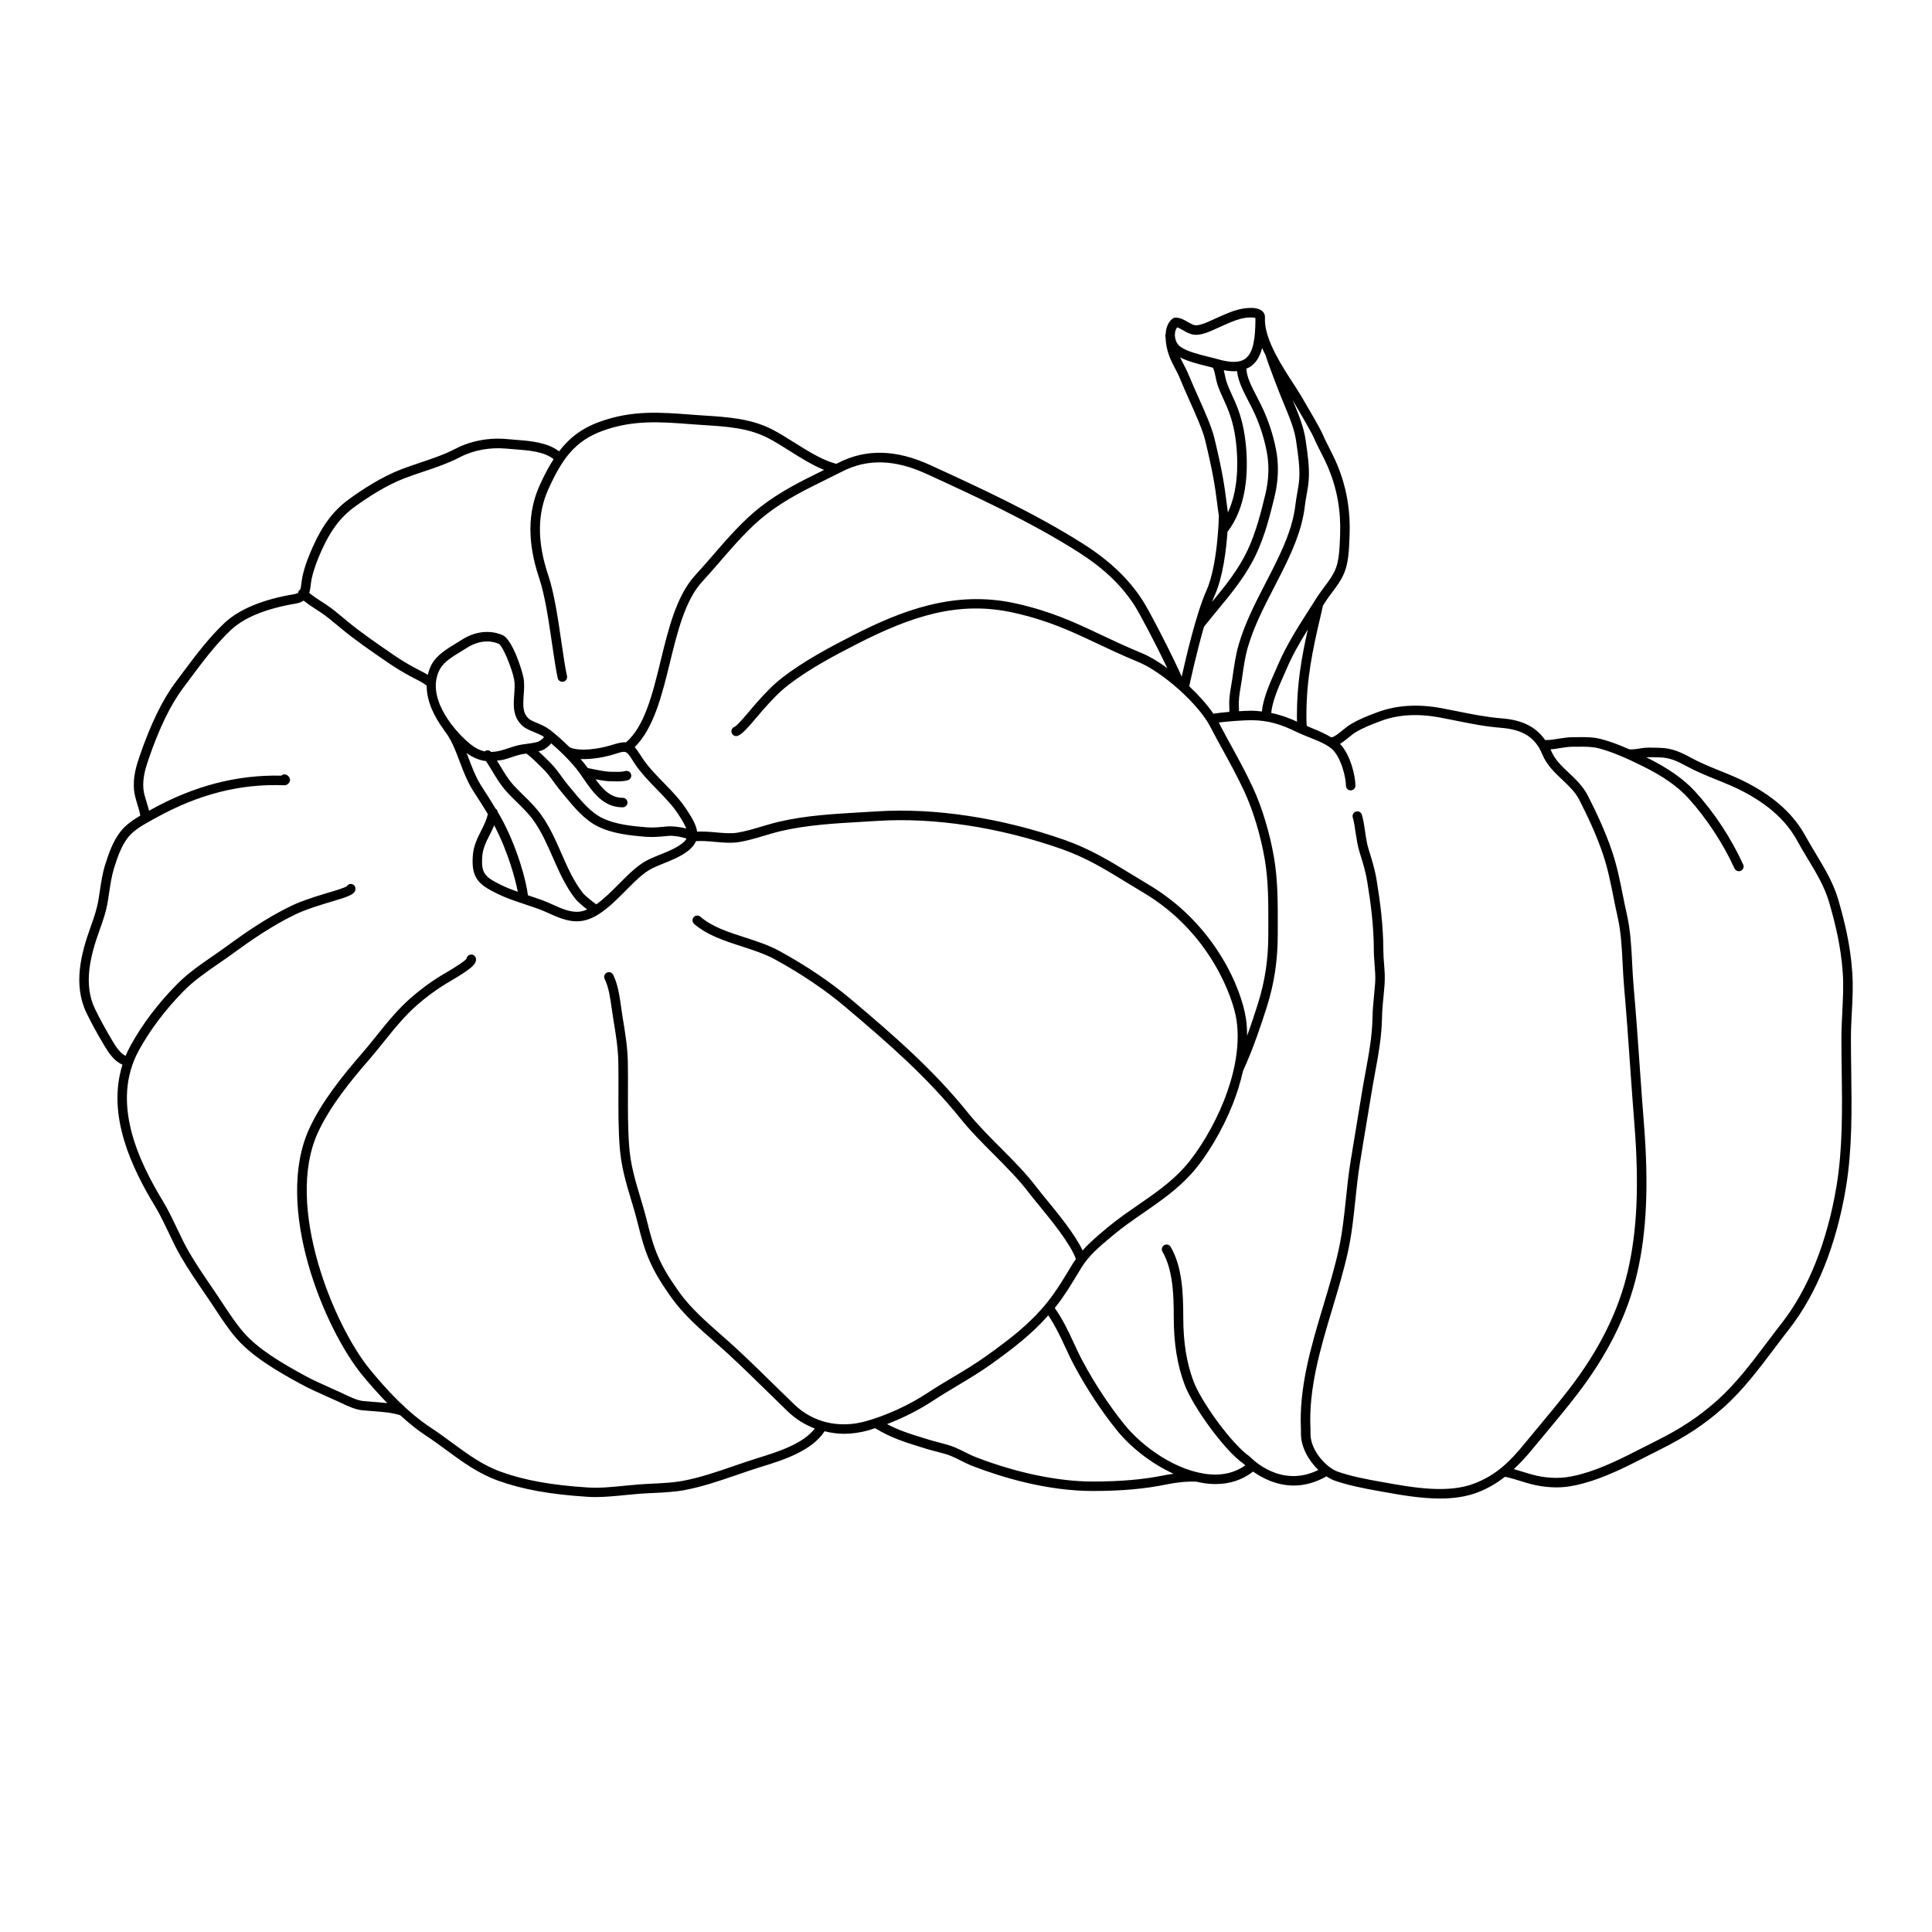 <?xml version="1.0" encoding="UTF-8"?>
<!-- Uploaded to: SVG Repo, www.svgrepo.com, Generator: SVG Repo Mixer Tools -->
<svg fill="#000000" width="800px" height="800px" version="1.1" viewBox="144 144 512 512" xmlns="http://www.w3.org/2000/svg">
 <path d="m634.86 401.55c-0.504-7.262-2.051-13.41-3.652-18.969-1.301-4.523-3.562-8.281-5.953-12.258-0.922-1.527-1.848-3.066-2.731-4.676-3.113-5.68-7.879-10.102-15.008-13.93-2.535-1.367-5.16-2.422-7.703-3.449-2.562-1.039-5.219-2.109-7.719-3.477-2.555-1.391-4.934-2.551-8.293-2.613l-0.848-0.023c-1.273-0.039-2.602-0.082-3.875 0.109l-0.441 0.074c-0.727 0.121-2.422 0.414-2.961 0.176-0.016-0.004-0.031 0.004-0.039 0-2.469-1.09-4.973-2.062-7.441-2.684-2.012-0.516-4.082-0.504-6.117-0.473l-1.48 0.004c-1.098 0.031-2.465 0.211-3.707 0.418-1.305 0.211-2.637 0.43-3.438 0.312-2.387-3.43-5.969-5.273-11.359-5.707-4.191-0.336-7.871-1.082-11.77-1.867-1.387-0.281-2.797-0.562-4.258-0.836-6.289-1.164-11.969-0.832-17.109 1.094-2.504 0.941-4.664 1.754-7.031 3.168-0.645 0.383-1.367 0.961-2.102 1.562-0.938 0.762-2.211 1.809-2.875 1.863-0.051 0.004-0.074 0.051-0.117 0.059-1.543-0.918-3.238-1.699-4.973-2.387-0.551-0.215-1.031-0.441-1.562-0.66-0.055-0.676-0.09-1.48-0.09-2.731 0.016-9.664 1.602-17.199 3.68-26.051l0.277-1.18c0.109-0.492 0.195-0.848 0.395-1.773 0.004-0.023-0.02-0.047-0.016-0.074l0.57-0.891c0.562-0.902 1.215-1.77 1.863-2.629 1.211-1.613 2.457-3.281 3.269-5.25 1.137-2.746 1.27-6.348 1.379-9.246l0.023-0.676c0.262-6.723-0.828-12.883-3.32-18.844-0.637-1.508-1.367-2.941-2.082-4.367-0.641-1.258-1.281-2.519-1.84-3.812-0.586-1.367-3.141-5.758-5.562-9.879l-1.656-2.644c-3.305-5.043-7.777-11.859-7.969-17.262 0-0.262 0.004-0.523 0.004-0.797 0.07-0.707-0.18-1.355-0.715-1.828-1.754-1.559-5.953-0.516-6.422-0.387-1.676 0.438-3.359 1.184-4.992 1.91l-1.805 0.812c-1.367 0.629-2.781 1.281-4.062 1.414-0.855 0.07-1.582-0.359-2.449-0.867-0.926-0.539-1.98-1.152-3.269-1.152-0.281 0-0.555 0.098-0.777 0.266-1.145 0.891-1.758 2.418-1.82 4.102-0.016 0.07-0.082 0.109-0.082 0.188 0 0.066 0.016 0.109 0.016 0.172 0 0.023-0.016 0.051-0.016 0.074 0.004 0.117 0.039 0.223 0.047 0.332 0.121 3.637 1.316 6.019 2.504 8.281 0.469 0.891 0.941 1.789 1.344 2.781 0.66 1.648 1.527 3.578 2.414 5.578 1.676 3.758 3.582 8.02 4.219 10.641 2.223 9.203 2.644 12.508 3.184 16.691 0.141 1.117 0.293 2.293 0.473 3.441 0 0.133-0.266 13.082-3.352 19.926-2.586 5.727-5.387 17.652-6.504 22.668-2.309-5.32-8.586-17.504-10.449-20.348-3.75-5.734-8.781-10.488-15.852-14.965-12.914-8.172-27.469-14.848-40.305-20.738-9.059-4.156-17.023-4.363-24.363-0.625-0.191 0.102-0.379 0.188-0.57 0.281-3.602-0.938-7.375-3.285-11.035-5.586-2.074-1.305-4.031-2.539-5.977-3.543-5.602-2.871-11.789-3.269-17.77-3.656-1.125-0.07-2.254-0.145-3.375-0.23-8.566-0.672-15.965-1.238-24.562 1.875-4.801 1.738-8.074 4.332-10.742 7.824-3.164-2.379-7.512-2.75-11.387-3.043-0.777-0.059-1.543-0.117-2.281-0.191-4.801-0.465-9.656 0.422-13.688 2.504-3.074 1.594-6.16 2.629-9.43 3.727-1.727 0.578-3.465 1.164-5.195 1.832-5.125 1.984-10.289 5.375-13.719 7.875-4.035 2.938-6.973 6.801-9.527 12.531-1.012 2.262-2.039 4.758-2.727 7.684-0.172 0.734-0.258 1.449-0.332 2.109-0.09 0.766-0.188 1.266-0.316 1.668-0.086 0.051-0.191 0.035-0.262 0.109-0.18 0.188-0.223 0.422-0.266 0.66-0.246 0.172-0.555 0.301-1.039 0.383-8.398 1.41-14.645 3.996-18.559 7.699-4.188 3.961-7.688 8.66-11.078 13.203l-1.789 2.398c-3.496 4.648-6.625 11.078-9.574 19.652-0.875 2.559-1.785 5.57-1.473 8.949 0.121 1.316 0.57 2.766 0.996 4.168 0.301 0.984 0.562 1.918 0.664 2.625-1.945 1.145-3.879 2.473-5.266 4.258-1.988 2.57-3.059 5.644-4.066 8.832-0.691 2.207-1.059 4.656-1.41 7.023l-0.309 1.984c-0.434 2.629-1.125 4.648-2.121 7.43-2.551 7.059-4.676 15.285-1.094 22.738 1.309 2.727 2.793 5.441 4.797 8.785 0.957 1.602 2.488 4.004 4.746 4.957-4.277 13.543 2.644 27.641 8.605 37.477 1.324 2.188 2.457 4.574 3.562 6.887 1.027 2.176 2.09 4.41 3.332 6.543 1.926 3.305 4.098 6.484 6.195 9.562l1.152 1.684c0.598 0.887 1.184 1.773 1.77 2.656 1.664 2.527 3.375 5.141 5.422 7.535 4.219 4.922 10.605 8.652 16.785 12.047 2.438 1.352 5.004 2.488 7.481 3.594 0.902 0.402 1.805 0.805 2.707 1.219l0.891 0.414c1.742 0.828 3.723 1.762 5.621 1.961 0.887 0.09 1.805 0.156 2.734 0.227 2.551 0.188 5.18 0.395 7.344 1.082 2.152 1.961 4.418 3.848 6.914 5.481 1.84 1.211 3.602 2.5 5.352 3.789 4.141 3.047 8.422 6.191 13.637 8.062 6.523 2.344 13.852 3.672 23.746 4.293 0.68 0.051 1.367 0.07 2.066 0.07 2.625 0 5.371-0.277 8.047-0.539 1.199-0.117 2.383-0.238 3.531-0.324 1.223-0.102 2.504-0.156 3.793-0.215 2.75-0.137 5.598-0.277 8.156-0.746 4.891-0.926 9.23-2.414 13.824-3.996 2.102-0.719 4.223-1.457 6.438-2.144l0.559-0.168c5.231-1.621 13.039-4.066 16.398-9.309 1.648 0.402 3.336 0.672 5.078 0.672 2.121 0 4.293-0.297 6.473-0.898 0.605-0.168 1.219-0.402 1.828-0.598 4.203 2.57 7.957 3.738 12.258 5.059l1.527 0.473c0.816 0.246 1.656 0.465 2.504 0.68 1.379 0.352 2.684 0.691 3.883 1.18 0.871 0.363 1.715 0.785 2.555 1.211 1.078 0.527 2.156 1.074 3.273 1.496 7.793 2.992 19.629 6.555 31.73 6.555 7.492 0 13.844-0.559 19.426-1.723 2.754-0.578 5.523-0.848 7.957-0.746 1.137 0.266 2.289 0.465 3.43 0.559 0.594 0.051 1.18 0.07 1.754 0.07 3.809 0 7.106-1.145 9.895-3.305 2.316 1.652 6.106 3.699 10.801 3.699 2.641 0 5.562-0.691 8.645-2.43 0.719 0.473 1.441 0.875 2.16 1.125 3.758 1.301 7.562 2.023 11.789 2.785l0.996 0.176c4.644 0.836 9.965 1.785 15.129 1.785 3.559 0 7.043-0.453 10.191-1.703 2.731-1.082 4.969-2.449 7.027-4.055 1.324 0.266 2.641 0.66 4.039 1.094 1.719 0.527 3.492 1.082 5.367 1.367 1.512 0.227 2.887 0.344 4.231 0.344 2.301 0 4.519-0.344 7.184-1.074 5.82-1.57 11.441-4.438 16.879-7.215 1.152-0.578 2.297-1.168 3.441-1.742 6.816-3.394 11.84-6.723 16.797-11.148 5.129-4.574 9.34-10.168 13.41-15.566 1.301-1.723 2.602-3.457 3.926-5.144 7.32-9.32 12.531-22.289 15.078-37.508 1.699-10.184 1.559-20.781 1.414-31.016-0.039-2.84-0.082-5.688-0.082-8.508 0-2.383 0.121-4.695 0.242-6.984 0.184-3.481 0.371-7.074 0.109-10.715zm-147.17-67.902c0 0.648 0.016 1.117 0.031 1.605-2.047-0.953-4.293-1.789-6.836-2.316 0.289-3.023 1.777-6.488 3.281-9.875l0.926-2.102c1.484-3.457 3.445-6.828 5.496-10.133-1.672 7.438-2.883 14.32-2.898 22.82zm4.414-73.801c0.578 1.352 1.238 2.644 1.906 3.953 0.695 1.371 1.395 2.75 2.004 4.207 2.348 5.613 3.371 11.426 3.125 17.77l-0.023 0.68c-0.105 2.695-0.227 6.047-1.195 8.379-0.691 1.672-1.789 3.144-2.957 4.699-0.691 0.922-1.375 1.84-1.984 2.801l-1.898 2.984c-3.008 4.691-6.109 9.547-8.305 14.645l-0.91 2.07c-1.57 3.516-3.109 7.129-3.465 10.516-0.898-0.098-1.785-0.203-2.762-0.203-0.762 0-1.969 0.051-3.293 0.133 0-0.297 0.004-0.578-0.023-1.004-0.133-1.883 0.137-3.496 0.457-5.371 0.105-0.637 0.215-1.285 0.312-1.969l0.121-0.863c0.383-2.68 0.742-5.211 1.484-7.766 1.617-5.516 4.172-10.465 6.871-15.703 0.641-1.234 1.273-2.473 1.906-3.719 2.801-5.562 5.594-11.543 6.332-18.066 0.105-0.938 0.281-1.891 0.449-2.848 0.242-1.34 0.488-2.719 0.574-4.106 0.223-3.199-0.297-6.734-0.746-9.859l-0.109-0.75c-0.5-3.438-1.961-6.941-3.25-10.039l-0.137-0.336 0.105 0.168c1.309 2.238 4.805 8.191 5.41 9.598zm-12.668-21.637c0 0.012-0.012 0.02-0.004 0.035 0.605 2.102 3.481 9.562 4.422 11.836l0.539 1.305c1.293 3.102 2.629 6.309 3.082 9.43l0.105 0.754c0.438 2.996 0.934 6.394 0.734 9.324-0.086 1.254-0.316 2.562-0.543 3.836-0.176 1.012-0.359 2.016-0.469 3.008-0.695 6.117-3.387 11.859-6.086 17.219-0.621 1.238-1.254 2.469-1.891 3.691-2.637 5.113-5.367 10.398-7.055 16.152-0.789 2.731-1.18 5.465-1.562 8.117l-0.117 0.855c-0.102 0.66-0.203 1.289-0.312 1.906-0.328 1.949-0.645 3.789-0.484 5.969 0.012 0.188 0 0.645-0.004 1.004-1.598 0.137-3.133 0.301-4.231 0.488-1.605-2.363-3.863-4.887-6.402-7.269 0.312-1.465 1.961-9.008 3.894-15.754 1.098-1.406 2.258-2.816 3.445-4.242 3.773-4.555 7.68-9.262 10.375-14.957 2.316-4.902 3.754-10.508 4.918-15.387 0.922-3.859 1.113-7.766 0.555-11.285-0.57-3.606-1.762-7.594-3.352-11.211-0.57-1.301-1.215-2.543-1.859-3.793-0.523-1.004-1.039-2.004-1.523-3.039-1.012-2.191-1.293-3.598-1.316-4.5 0.441-0.203 0.898-0.387 1.281-0.676 1.461-1.098 2.363-2.731 2.898-4.816 0.293 0.676 0.629 1.336 0.961 2zm-23.488-7.445c0.48 0.121 0.984 0.418 1.551 0.746 1.043 0.609 2.367 1.379 3.977 1.195 1.703-0.176 3.305-0.918 4.863-1.633l1.773-0.797c1.543-0.684 3.129-1.391 4.609-1.777 1.906-0.5 3.457-0.418 3.977-0.23-0.012 0.273-0.012 0.551 0 0.828-0.055 4.277-0.473 8.312-2.621 9.922-1.484 1.113-3.863 1.176-7.281 0.188-0.715-0.207-1.547-0.414-2.422-0.629-2.555-0.629-5.727-1.41-7.465-2.625-0.934-0.645-1.465-1.715-1.535-2.926-0.004-0.07-0.02-0.133-0.02-0.207-0.016-0.812 0.203-1.559 0.594-2.055zm9.852 29.238c-0.695-2.848-2.559-7.031-4.367-11.078-0.875-1.965-1.727-3.871-2.383-5.492-0.434-1.074-0.941-2.047-1.445-3.008-0.301-0.57-0.59-1.129-0.867-1.707 2.047 1.039 4.648 1.707 7.031 2.297 0.609 0.152 1.137 0.293 1.668 0.43 0.336 0.691 0.52 1.516 0.695 2.394 0.145 0.734 0.301 1.473 0.539 2.176 0.453 1.328 1.047 2.637 1.621 3.894 0.336 0.746 0.68 1.492 0.988 2.254 1.316 3.164 2.055 6.394 2.418 10.469 0.441 5.031 0.273 11.664-2.293 17.184-0.137-1.004-0.273-1.977-0.379-2.848-0.523-4.086-0.977-7.625-3.227-16.965zm3.504 24.914c5.109-6.625 5.496-15.887 4.906-22.5-0.387-4.344-1.188-7.801-2.602-11.211-0.324-0.785-0.68-1.562-1.031-2.332-0.551-1.215-1.109-2.43-1.527-3.664-0.207-0.605-0.328-1.238-0.457-1.867-0.086-0.406-0.176-0.82-0.281-1.23 1.289 0.23 2.473 0.328 3.523 0.238 0.133 1.387 0.613 3.004 1.5 4.914 0.492 1.066 1.027 2.102 1.566 3.141 0.621 1.199 1.246 2.402 1.793 3.652 1.508 3.426 2.625 7.184 3.164 10.59 0.508 3.203 0.324 6.766-0.52 10.309-1.133 4.75-2.527 10.211-4.734 14.895-2.414 5.098-5.926 9.453-9.391 13.645 0.242-0.645 0.488-1.258 0.73-1.789 2.176-4.84 3.027-12.148 3.359-16.789zm-79.812-15.352c12.766 5.859 27.242 12.496 40.012 20.574 6.836 4.332 11.492 8.711 15.09 14.211 1.445 2.207 5.953 10.832 8.75 16.695-2.332-1.676-4.648-3.09-6.731-3.949-4.16-1.719-7.602-3.34-10.926-4.914-6.992-3.301-13.027-6.144-22.477-8.266-16.293-3.637-30.469 1.953-43.348 8.551-5.996 3.066-12.867 6.711-18.566 11.125-2.59 2.004-4.777 4.383-6.973 6.848-0.371 0.418-0.855 0.996-1.402 1.641-1.137 1.359-3.512 4.188-4.246 4.535-0.645 0.223-0.996 0.926-0.785 1.578 0.211 0.664 0.934 1.027 1.586 0.812 1.094-0.359 2.543-1.926 5.379-5.305 0.523-0.625 0.992-1.184 1.352-1.582 2.117-2.379 4.219-4.66 6.637-6.535 5.523-4.289 12.273-7.859 18.168-10.871 14.398-7.375 26.988-11.629 41.648-8.332 9.168 2.055 15.094 4.848 21.949 8.082 3.356 1.582 6.82 3.219 11.035 4.957 6.504 2.695 15.926 11.129 19.02 17.035 1.355 2.586 2.543 4.758 3.656 6.785 1.918 3.5 3.582 6.531 5.453 10.543 2.312 4.957 4.328 11.664 5.402 17.938 0.973 5.727 0.957 11.527 0.945 17.668l-0.004 2.254c0 6.555-0.875 12.379-2.75 18.34-0.746 2.371-1.727 5.359-2.871 8.508-0.004-1.527-0.074-3.047-0.309-4.57-1.137-7.664-8.012-24.949-25.871-35.535-1.562-0.926-3.043-1.832-4.5-2.727-5.613-3.445-10.922-6.695-17.73-9.082-16.707-5.856-34.355-8.535-49.656-7.559l-4.293 0.258c-7.195 0.414-14.637 0.84-21.637 2.481-1.602 0.371-3.152 0.836-4.695 1.293-2.203 0.656-4.281 1.273-6.453 1.629-1.734 0.273-3.891 0.074-5.969-0.121-1.578-0.145-3.152-0.23-4.641-0.176-0.25-1.84-1.375-3.637-2.398-5.231l-0.266-0.418c-1.723-2.711-3.988-5.039-6.188-7.289-2.16-2.215-4.203-4.316-5.785-6.75l-0.363-0.562c-0.578-0.898-1.062-1.602-1.543-2.137 5.031-4.957 7.219-13.715 9.301-22.25 2-8.207 4.07-16.691 8.59-21.594 1.594-1.734 3.16-3.543 4.731-5.356 3.844-4.438 7.82-9.027 12.281-12.496 5.004-3.891 10.328-6.516 15.973-9.297 1.395-0.684 2.805-1.379 4.227-2.106 6.629-3.363 13.879-3.144 22.191 0.668zm-114.52 93.156c3.758 7.16 5.606 14.355 6.254 17.617-1.484-0.523-2.949-1.078-4.379-1.785-4.41-2.172-5.402-3.144-5.031-7.738 0.168-2.047 1.078-3.848 2.051-5.754 0.387-0.758 0.762-1.543 1.105-2.34zm8.93 18.535c-0.398-3.551-2.769-12.852-7.453-21.164-0.172-0.301-0.371-0.59-0.551-0.891-0.035-0.395-0.23-0.691-0.555-0.898-0.699-1.145-1.387-2.293-2.109-3.41-0.684-1.055-1.367-2.102-2-3.144-1.238-2.031-2.156-4.457-3.047-6.812-0.176-0.457-0.359-0.922-0.535-1.379 1.684 1.223 3.367 1.926 5.144 2.137 0.488 0.754 0.973 1.508 1.445 2.301 1.23 2.055 2.5 4.18 4.219 6.027 0.82 0.887 1.672 1.719 2.519 2.551 1.598 1.562 3.102 3.039 4.375 4.812 2.137 2.973 3.656 6.438 5.129 9.789 1.691 3.863 3.445 7.856 6.152 11.227 0.141 0.188 1.535 1.512 2.961 2.621-0.699 0.293-1.402 0.516-2.109 0.586-2.309 0.223-4.719-0.84-7.031-1.891-0.945-0.422-1.879-0.84-2.781-1.168-1.234-0.449-2.457-0.852-3.668-1.254-0.047-0.02-0.078-0.031-0.105-0.039zm-1.293-44.773c0.699 0.594 1.758 1.039 2.875 1.5 0.785 0.328 2.125 0.898 2.539 1.219 0.039 0.039 0.035 0.105 0.082 0.141 0.012 0.004 0.023 0.02 0.035 0.023-0.074 0.125-0.332 0.48-1.23 1.047-0.543 0.348-2.394 0.594-3.496 0.742-0.656 0.086-1.25 0.168-1.668 0.258-1.055 0.215-2.031 0.539-3.004 0.863-0.625 0.207-1.238 0.414-1.879 0.586-0.996 0.273-1.883 0.387-2.719 0.402-0.418-0.449-1.09-0.578-1.605-0.215-0.031 0.02-0.023 0.066-0.055 0.086-1.461-0.301-2.848-1.062-4.348-2.363-4.59-3.965-11.336-12.535-7.523-19.492 1.031-1.879 3.269-3.246 5.441-4.559 0.539-0.328 1.066-0.648 1.57-0.973 1.797-1.164 3.633-1.758 5.445-1.758 1.426 0 2.527 0.367 3.125 0.637 1.16 0.637 3.641 6.988 4.07 9.512 0.211 1.215 0.109 2.523 0.012 3.91-0.215 2.84-0.457 6.055 2.332 8.434zm14.883 12.223c0.359 0.5 0.715 1.023 1.078 1.547 2.469 3.606 5.269 7.688 10.348 7.688h0.125c0.695-0.012 1.254-0.578 1.246-1.273-0.012-0.691-0.57-1.246-1.258-1.246h-0.102c-3.102 0-5.211-2.289-7.098-4.906 1.441 0.277 2.938 0.535 4.16 0.535l0.785 0.012c0.277 0.004 0.559 0.012 0.84 0.012 0.902 0 1.82-0.051 2.75-0.309 0.672-0.188 1.062-0.875 0.883-1.551-0.18-0.676-0.863-1.055-1.551-0.883-0.871 0.242-1.844 0.223-2.875 0.207l-0.832-0.012c-1.41 0-3.516-0.43-5.203-0.777-0.383-0.082-0.699-0.141-1.031-0.207-0.07-0.102-0.145-0.211-0.215-0.312-0.473-0.66-1.074-1.367-1.684-2.074 3.25 0.137 6.848-0.625 8.977-1.301 3.117-1.004 3.113-0.996 4.801 1.633l0.367 0.574c1.719 2.644 3.941 4.934 6.09 7.141 2.203 2.262 4.281 4.398 5.863 6.887l0.266 0.418c0.801 1.254 1.305 2.207 1.648 3.059-1.84-0.504-3.981-0.629-4.785-0.574l-1.031 0.09c-1.559 0.145-3.164 0.297-4.695 0.16-4.031-0.324-8.258-0.777-11.703-2.434-3.082-1.477-5.715-4.648-8.031-7.453l-0.922-1.109c-0.645-0.766-1.25-1.586-1.848-2.414-0.938-1.281-1.898-2.606-3.188-3.883-1.215-1.219-2.152-2.106-2.953-2.828 0.598-0.156 1.168-0.324 1.562-0.574 0.609-0.395 1.301-0.922 1.789-1.57 2.66 2.289 5.652 5.266 7.426 7.731zm4.527 34.949c-1.328-0.871-3.18-2.574-3.402-2.805-2.519-3.148-4.133-6.812-5.836-10.695-1.527-3.473-3.098-7.059-5.391-10.246-1.395-1.949-3.055-3.57-4.66-5.144-0.82-0.801-1.641-1.605-2.438-2.465-1.543-1.648-2.734-3.656-3.898-5.598-0.23-0.395-0.48-0.75-0.715-1.137 0.609-0.086 1.18-0.09 1.844-0.266 0.684-0.18 1.352-0.402 2.016-0.625 0.883-0.293 1.77-0.59 2.727-0.789 0.309-0.066 0.754-0.121 1.215-0.188 0.441 0.281 1.559 1.164 4.555 4.176 0.996 0.992 1.867 2.18 2.785 3.441 0.637 0.871 1.27 1.738 1.953 2.551l0.91 1.098c2.484 3.004 5.301 6.402 8.883 8.117 3.836 1.848 8.324 2.332 12.586 2.676 1.75 0.141 3.465-0.012 5.133-0.16l1.012-0.09c1.238-0.102 3.508 0.297 4.641 0.742-0.246 0.422-0.605 0.836-1.16 1.266-1.664 1.281-3.777 2.133-5.828 2.957-1.047 0.422-2.09 0.84-3.059 1.309-2.769 1.328-5.285 3.863-7.945 6.551-1.938 1.941-3.914 3.918-5.926 5.324zm-75.367-86.547c0.629-2.711 1.605-5.074 2.57-7.227 2.363-5.305 5.047-8.855 8.707-11.523 3.309-2.414 8.277-5.68 13.145-7.562 1.691-0.656 3.394-1.223 5.09-1.793 3.215-1.078 6.539-2.195 9.785-3.879 3.602-1.859 7.977-2.641 12.289-2.231 0.762 0.074 1.543 0.133 2.336 0.191 3.734 0.281 7.57 0.598 10.141 2.586-1.285 2.012-2.465 4.242-3.621 6.781-3.309 7.238-3.371 15.367-0.176 24.844 1.508 4.469 2.516 11.367 3.402 17.445 0.508 3.461 0.984 6.727 1.48 8.957 0.133 0.586 0.648 0.984 1.23 0.984 0.09 0 0.18-0.012 0.277-0.031 0.68-0.152 1.102-0.828 0.953-1.508-0.48-2.137-0.945-5.359-1.445-8.77-0.906-6.191-1.93-13.203-3.512-17.891-2.977-8.844-2.953-16.359 0.082-22.988 3.598-7.875 6.949-12.652 14.359-15.336 8.086-2.926 15.234-2.367 23.508-1.734 1.137 0.09 2.277 0.16 3.414 0.238 5.984 0.383 11.645 0.746 16.781 3.379 1.848 0.945 3.758 2.156 5.785 3.43 2.992 1.883 6.062 3.809 9.16 5.059-0.137 0.07-0.277 0.141-0.414 0.207-5.758 2.836-11.195 5.523-16.398 9.566-4.656 3.617-8.715 8.297-12.641 12.832-1.559 1.793-3.102 3.582-4.68 5.297-4.961 5.379-7.109 14.188-9.184 22.707-2.172 8.914-4.246 17.312-9.152 21.578-0.938-0.074-2.125 0.18-3.844 0.73-2.957 0.938-8.297 1.848-11.105 0.605-1.812-1.789-3.727-3.473-5.316-4.707-0.031-0.02-0.066-0.004-0.098-0.023-0.816-0.676-1.945-1.184-3.098-1.668-0.852-0.359-1.82-0.762-2.215-1.098-1.727-1.473-1.676-3.359-1.461-6.324 0.105-1.477 0.223-3.008-0.039-4.523-0.312-1.828-2.793-9.895-5.426-11.336-0.902-0.414-2.371-0.906-4.254-0.906-2.309 0-4.602 0.727-6.816 2.16-0.48 0.312-0.992 0.621-1.512 0.938-2.336 1.422-4.984 3.027-6.34 5.5-0.5 0.91-0.797 1.84-1.027 2.769-0.711-0.422-1.426-0.812-2.137-1.168-0.434-0.215-0.871-0.438-1.305-0.676-2.051-1.113-3.742-2.141-5.332-3.231l-0.836-0.574c-3.949-2.711-8.031-5.508-11.754-8.578l-0.969-0.805c-1.48-1.238-3.012-2.519-4.691-3.641l-1.305-0.84c-1.09-0.695-2.152-1.426-3.102-2.195 0.238-0.719 0.332-1.48 0.418-2.18 0.066-0.578 0.137-1.199 0.289-1.84zm146.73 223.55c-7.039 1.949-13.941 0.312-18.914-4.488-1.809-1.754-3.531-3.438-5.231-5.098-3.481-3.426-6.777-6.648-10.531-10.105-1.223-1.133-2.488-2.242-3.758-3.356-3.891-3.426-7.91-6.957-10.887-11.098-5.445-7.586-6.742-11.387-8.586-18.852-0.562-2.281-1.203-4.418-1.828-6.504-1.305-4.348-2.539-8.465-2.906-13.34-0.363-4.75-0.344-9.723-0.328-14.523 0.012-2.676 0.02-5.344-0.031-7.969-0.082-3.894-0.754-7.977-1.402-11.875-0.133-0.797-0.246-1.617-0.363-2.453-0.418-2.996-0.848-6.086-2.117-8.664-0.301-0.625-1.062-0.871-1.684-0.574-0.625 0.309-0.883 1.062-0.574 1.684 1.09 2.211 1.492 5.109 1.883 7.898 0.121 0.855 0.238 1.703 0.422 2.816 0.609 3.688 1.238 7.508 1.316 11.219 0.051 2.609 0.039 5.254 0.031 7.91-0.016 4.852-0.035 9.879 0.332 14.723 0.395 5.152 1.664 9.395 3.008 13.875 0.621 2.055 1.246 4.152 1.797 6.387 1.883 7.637 3.305 11.809 8.984 19.719 3.144 4.379 7.273 8.012 11.27 11.523 1.254 1.102 2.504 2.207 3.715 3.316 3.723 3.438 7.004 6.648 10.473 10.055 1.699 1.664 3.426 3.356 5.238 5.109 2.133 2.055 4.578 3.57 7.219 4.586-3.113 4.066-9.926 6.207-14.57 7.648l-0.559 0.176c-2.242 0.691-4.394 1.438-6.516 2.168-4.504 1.547-8.758 3.012-13.469 3.894-2.394 0.441-5.148 0.578-7.812 0.711-1.32 0.059-2.625 0.125-3.875 0.227-1.168 0.09-2.367 0.207-3.582 0.324-3.285 0.332-6.68 0.68-9.703 0.473-9.652-0.609-16.762-1.891-23.059-4.152-4.863-1.742-8.812-4.644-12.992-7.715-1.789-1.32-3.582-2.637-5.461-3.871-6.664-4.367-12.168-10.539-16.211-15.438-9.594-11.594-22.809-43.414-13.871-62.887 3.188-6.938 8.613-13.617 13.504-19.246 1.344-1.547 2.644-3.168 3.949-4.793 2.746-3.414 5.582-6.949 8.898-9.82 2.508-2.168 4.871-3.906 7.441-5.492l0.961-0.57c5.773-3.379 7.305-4.699 7.133-6.144-0.082-0.695-0.719-1.211-1.395-1.102-0.578 0.066-1.023 0.52-1.098 1.074-0.449 0.625-2.438 1.969-5.91 4l-1.012 0.598c-2.684 1.656-5.152 3.477-7.769 5.734-3.481 3.027-6.394 6.644-9.211 10.152-1.285 1.594-2.562 3.188-3.883 4.715-5.004 5.758-10.566 12.617-13.891 19.844-9.5 20.703 3.988 53.188 14.219 65.547 1.848 2.231 4.039 4.731 6.457 7.215-1.246-0.145-2.504-0.258-3.75-0.344-0.906-0.07-1.805-0.137-2.672-0.227-1.473-0.145-3.234-0.984-4.797-1.723l-0.918-0.434c-0.906-0.414-1.82-0.828-2.731-1.23-2.43-1.082-4.941-2.207-7.289-3.492-5.981-3.285-12.148-6.887-16.086-11.48-1.941-2.273-3.535-4.707-5.231-7.269-0.59-0.898-1.184-1.797-1.789-2.695l-1.152-1.691c-2.172-3.18-4.223-6.184-6.102-9.406-1.184-2.035-2.227-4.231-3.231-6.348-1.125-2.371-2.289-4.82-3.68-7.125-6.394-10.551-14.008-26.184-6.398-40.059 2.953-5.359 6.871-10.578 11.656-15.492 2.797-2.883 6.133-5.18 9.359-7.406 1.219-0.84 2.434-1.676 3.633-2.551 4.578-3.359 10.641-7.602 16.906-10.59 2.504-1.184 5.199-2.023 7.809-2.84l1.57-0.473c4.481-1.305 5.769-1.863 6.266-2.715 0.352-0.598 0.211-1.457-0.387-1.805-0.609-0.352-1.309-0.23-1.664 0.367-0.559 0.465-3.734 1.387-4.926 1.734l-1.613 0.488c-2.691 0.84-5.477 1.715-8.137 2.973-6.465 3.078-12.652 7.406-17.316 10.828-1.176 0.855-2.371 1.684-3.57 2.516-3.332 2.293-6.766 4.66-9.738 7.723-4.941 5.043-8.996 10.434-12.059 16.008-0.5 0.906-0.934 1.82-1.316 2.734-1.457-0.691-2.66-2.609-3.426-3.883-1.965-3.285-3.41-5.934-4.691-8.59-3.18-6.609-1.18-14.219 1.195-20.789 1.047-2.91 1.77-5.031 2.231-7.875l0.312-2.019c0.344-2.273 0.695-4.625 1.324-6.641 0.938-2.961 1.918-5.805 3.652-8.047 1.57-2.019 4.117-3.422 6.578-4.777l0.77-0.422c11.336-6.301 22.441-9.148 34.133-8.68 0.098 0.012 0.223-0.004 0.328-0.031 0.5-0.109 1.066-0.637 1.152-1.145 0.055-0.348 0.023-1.012-0.828-1.535-0.488-0.297-1.066-0.211-1.473 0.16-11.734-0.242-23.09 2.66-34.547 9.027l-0.492 0.281c-0.16-0.645-0.371-1.34-0.59-2.051-0.398-1.281-0.801-2.606-0.902-3.664-0.266-2.879 0.516-5.481 1.34-7.898 2.856-8.316 5.871-14.52 9.203-18.957l1.797-2.41c3.324-4.457 6.762-9.074 10.793-12.883 3.543-3.352 9.34-5.719 17.246-7.043 0.887-0.152 1.559-0.43 2.082-0.785 1.023 0.816 2.117 1.57 3.223 2.277l1.266 0.816c1.562 1.043 2.973 2.227 4.469 3.477l0.977 0.816c3.812 3.148 7.941 5.981 11.934 8.715l0.836 0.574c1.637 1.125 3.457 2.223 5.559 3.367 0.457 0.246 0.918 0.48 1.371 0.711 1.062 0.535 2.055 1.062 2.957 1.75 0 4.176 2.016 8.305 4.559 11.703 0.031 0.047 0.012 0.105 0.047 0.145 1.848 2.207 2.969 5.168 4.156 8.312 0.926 2.457 1.891 4.996 3.254 7.234 0.648 1.062 1.34 2.125 2.039 3.199 0.742 1.148 1.449 2.324 2.168 3.492-0.316 1.379-0.941 2.742-1.664 4.168-1.039 2.039-2.109 4.152-2.312 6.695-0.492 6.125 1.578 7.809 6.43 10.195 2.144 1.059 4.348 1.82 6.508 2.539 0.012 0.004 0.012 0.016 0.02 0.02 0.031 0.012 0.066 0.012 0.098 0.02 0.277 0.098 0.562 0.195 0.84 0.289 1.184 0.395 2.383 0.785 3.594 1.23 0.848 0.309 1.719 0.699 2.609 1.102 2.242 1.008 4.75 2.141 7.418 2.141 0.301 0 0.605-0.016 0.91-0.047 1.742-0.176 3.379-0.863 4.941-1.844 0.023-0.012 0.039-0.031 0.066-0.047 2.465-1.562 4.75-3.859 6.988-6.117 2.504-2.523 4.867-4.914 7.246-6.051 0.922-0.441 1.91-0.84 2.91-1.246 2.207-0.887 4.488-1.809 6.418-3.293 1.102-0.848 1.773-1.719 2.144-2.602 1.387-0.102 2.977 0 4.699 0.16 2.242 0.211 4.555 0.422 6.606 0.102 2.332-0.371 4.59-1.047 6.769-1.699 1.492-0.441 2.996-0.898 4.543-1.254 6.797-1.586 14.125-2.012 21.215-2.418l4.309-0.258c14.977-0.953 32.266 1.676 48.656 7.422 6.555 2.301 11.508 5.336 17.25 8.852 1.461 0.898 2.957 1.812 4.519 2.742 17.684 10.48 23.805 27.91 24.668 33.738 1.168 7.766-1.152 15.891-3.309 21.352-2.625 6.609-6.656 13.41-10.535 17.738-3.516 3.926-7.949 6.988-12.238 9.949-2.711 1.867-5.516 3.809-8.102 5.965l-0.535 0.453c-2.176 1.809-4.246 3.57-6.066 5.629-2.023-4.293-6.586-9.848-9.77-13.73-0.969-1.18-1.785-2.176-2.312-2.871-2.852-3.789-6.375-7.32-9.773-10.727-2.934-2.941-5.965-5.984-8.496-9.125-9.09-11.305-19.441-20.328-31.055-30.129-5.379-4.539-11.754-8.836-18.941-12.781-2.812-1.543-6.039-2.586-9.16-3.594-4.473-1.445-8.695-2.812-11.789-5.488-0.523-0.449-1.32-0.402-1.777 0.133-0.453 0.523-0.398 1.324 0.125 1.777 3.481 3.008 8.152 4.516 12.664 5.977 3.012 0.973 6.125 1.98 8.727 3.406 7.039 3.859 13.273 8.066 18.531 12.5 11.512 9.715 21.766 18.645 30.719 29.773 2.613 3.25 5.691 6.34 8.672 9.32 3.344 3.356 6.801 6.82 9.551 10.469 0.535 0.719 1.375 1.742 2.379 2.953 3.254 3.965 8.586 10.469 9.93 14.434-0.215 0.312-0.457 0.598-0.66 0.926l-1.164 1.91c-1.812 3.004-3.527 5.824-5.777 8.621-4.641 5.758-9.871 9.715-16.234 14.277-2.84 2.035-5.738 3.769-8.805 5.598-2.203 1.309-4.414 2.637-6.621 4.086-5.019 3.305-10.871 5.996-16.484 7.559zm79.152 14.297c-5.406 1.125-11.598 1.664-18.914 1.664-9.141 0-20.086-2.262-30.828-6.387-1.047-0.395-2.047-0.898-3.047-1.395-0.891-0.441-1.785-0.898-2.715-1.281-1.367-0.559-2.816-0.938-4.223-1.301-0.805-0.207-1.605-0.414-2.383-0.648l-1.543-0.473c-3.613-1.102-6.621-2.055-9.805-3.727 4.227-1.621 8.43-3.738 12.172-6.195 2.176-1.426 4.359-2.734 6.523-4.027 2.977-1.785 6.051-3.621 8.977-5.719 5.789-4.16 10.652-7.898 15.055-12.883 1.668 2.481 2.996 5.141 4.301 7.981 0.832 1.797 1.672 3.633 2.644 5.43 3.324 6.191 7.141 11.957 11.332 17.16 3.356 4.152 8.836 8.629 14.941 11.418-0.824 0.117-1.645 0.207-2.488 0.383zm82.332 2.125c-7.055 2.805-16.43 1.133-23.949-0.215l-0.996-0.176c-4.117-0.734-7.824-1.445-11.402-2.684-2.922-1.012-7.289-5.578-7.231-10.117 0.016-0.371 0.02-0.766 0-1.133-0.555-10.785 2.676-21.539 5.801-31.953 1.457-4.852 2.961-9.859 4.074-14.828 1.043-4.664 1.547-9.418 2.023-14.012 0.316-3.066 0.656-6.238 1.148-9.344 0.559-3.543 1.137-6.988 1.715-10.449 0.465-2.734 0.922-5.492 1.375-8.312 0.293-1.82 0.625-3.621 0.953-5.422 0.875-4.731 1.785-9.645 1.867-14.762 0.031-1.855 0.211-3.738 0.395-5.562 0.109-1.176 0.227-2.344 0.301-3.508 0.117-1.805-0.02-3.531-0.152-5.203-0.098-1.203-0.191-2.414-0.191-3.652 0-6.66-0.898-13.07-1.77-18.461-0.438-2.727-1.195-5.25-2.144-8.273-0.453-1.449-0.672-2.953-0.902-4.551-0.211-1.48-0.434-3.008-0.863-4.523-0.188-0.672-0.855-1.055-1.559-0.871-0.672 0.191-1.059 0.887-0.867 1.559 0.379 1.355 0.578 2.734 0.785 4.195 0.254 1.625 0.496 3.301 1.008 4.949 0.918 2.922 1.648 5.356 2.055 7.918 0.863 5.289 1.738 11.574 1.738 18.055 0 1.305 0.102 2.578 0.203 3.848 0.125 1.656 0.258 3.223 0.152 4.84-0.082 1.137-0.188 2.277-0.301 3.426-0.18 1.867-0.371 3.809-0.402 5.762-0.086 4.914-0.934 9.5-1.824 14.355-0.336 1.809-0.676 3.633-0.969 5.473-0.453 2.828-0.918 5.566-1.371 8.305-0.574 3.465-1.152 6.918-1.719 10.469-0.504 3.168-0.836 6.379-1.16 9.477-0.48 4.523-0.969 9.211-1.984 13.73-1.094 4.883-2.586 9.848-4.027 14.652-3.188 10.617-6.484 21.59-5.91 32.816 0.02 0.297 0.02 0.609 0 0.906 0 0.012 0.012 0.02 0.012 0.031s-0.012 0.012-0.012 0.02c-0.051 3.543 1.996 7.184 4.613 9.703-10.02 4.934-17.617-2.992-18.148-3.523-4.836-3.336-12.898-14.566-14.922-19.945-1.863-4.938-2.731-10.383-2.731-17.105 0-6.207-0.258-13.266-3.336-18.551-0.348-0.598-1.117-0.805-1.723-0.453-0.598 0.352-0.801 1.125-0.453 1.723 2.762 4.742 2.992 11.406 2.992 17.281 0 7.031 0.922 12.75 2.887 17.984 2.172 5.769 10.566 17.488 15.637 20.957 0.012 0.012 0.188 0.188 0.441 0.422-2.609 1.828-5.738 2.676-9.391 2.371-8.82-0.734-17.895-7.332-22.598-13.145-4.09-5.078-7.82-10.715-11.07-16.766-0.945-1.762-1.77-3.543-2.578-5.305-1.379-3.004-2.871-6.062-4.863-8.867 2.328-2.891 4.074-5.769 5.914-8.805l1.152-1.898c2.016-3.285 4.918-5.688 7.981-8.238l0.535-0.453c2.5-2.086 5.254-3.984 7.918-5.824 4.402-3.047 8.957-6.195 12.688-10.344 4.117-4.606 8.23-11.523 11-18.5 0.977-2.481 1.977-5.5 2.707-8.785 2.734-5.926 4.922-12.559 6.332-17.043 1.961-6.211 2.867-12.277 2.867-19.094l0.004-2.246c0.016-5.977 0.031-12.156-0.984-18.098-1.102-6.481-3.199-13.422-5.598-18.574-1.906-4.09-3.582-7.148-5.527-10.695-1.078-1.965-2.231-4.074-3.535-6.566 2.578-0.336 6.715-0.613 8.641-0.613 4.672 0 8.176 1.25 12 3.117 0.992 0.484 2.125 0.938 3.289 1.402 2.191 0.871 4.453 1.77 5.941 2.996 2.484 2.066 3.844 7.578 3.844 9.828 0 0.695 0.562 1.258 1.258 1.258 0.695 0 1.258-0.562 1.258-1.258 0-2.453-1.254-8.07-4.082-11.078 0.766-0.457 1.527-1.066 2.273-1.676 0.629-0.516 1.246-1.023 1.797-1.355 2.176-1.301 4.137-2.039 6.828-3.055 4.492-1.676 9.734-1.984 15.551-0.898 1.445 0.273 2.84 0.555 4.223 0.832 3.969 0.801 7.719 1.562 12.062 1.91 5.777 0.469 9.035 2.57 10.871 7.027 1.176 2.84 3.269 4.82 5.301 6.734 1.762 1.664 3.426 3.231 4.488 5.305 1.98 3.883 4.488 9.043 6.324 14.539 1.25 3.727 2 7.5 2.727 11.156 0.348 1.742 0.695 3.488 1.094 5.238 0.934 4.098 1.137 8.203 1.355 12.555 0.105 2.07 0.207 4.152 0.395 6.246 0.613 6.957 1.109 13.934 1.594 20.898 0.363 5.195 0.73 10.398 1.148 15.578 1.246 15.816 0.695 28.074-1.742 38.582-2.465 10.707-7.562 20.969-15.582 31.383-2.602 3.375-5.387 6.723-8.09 9.969-1.234 1.484-2.481 2.973-3.715 4.481-4.066 4.969-7.519 8.277-13.16 10.508zm97.367-124.95c-0.117 2.332-0.242 4.695-0.242 7.113 0 2.832 0.039 5.688 0.082 8.539 0.137 10.137 0.277 20.605-1.379 30.57-2.481 14.801-7.516 27.379-14.574 36.371-1.34 1.703-2.648 3.445-3.961 5.184-4 5.305-8.133 10.785-13.078 15.203-4.781 4.273-9.637 7.488-16.242 10.777-1.152 0.57-2.309 1.16-3.465 1.754-5.32 2.715-10.816 5.523-16.391 7.027-3.859 1.055-6.676 1.23-10.379 0.672-1.688-0.258-3.371-0.777-4.996-1.289-0.797-0.246-1.605-0.492-2.422-0.719 1.633-1.535 3.203-3.211 4.801-5.152 1.23-1.496 2.469-2.984 3.703-4.457 2.715-3.266 5.527-6.629 8.152-10.047 8.246-10.707 13.492-21.285 16.035-32.344 2.5-10.777 3.066-23.27 1.797-39.359-0.414-5.164-0.777-10.352-1.145-15.547-0.492-6.984-0.977-13.969-1.598-20.949-0.18-2.062-0.289-4.106-0.387-6.144-0.211-4.266-0.434-8.68-1.406-12.988-0.398-1.727-0.734-3.449-1.078-5.168-0.742-3.734-1.512-7.586-2.812-11.465-1.891-5.656-4.449-10.926-6.469-14.887-1.258-2.465-3.164-4.258-4.996-5.992-1.926-1.809-3.734-3.523-4.699-5.863-0.059-0.141-0.145-0.23-0.211-0.367 0.766-0.066 1.57-0.188 2.418-0.328 1.145-0.188 2.211-0.352 3.281-0.383l1.523-0.004c1.945-0.016 3.777-0.031 5.473 0.395 3.863 0.984 7.93 2.867 11.754 4.75 5.305 2.613 9.234 5.359 12.02 8.398 4.82 5.273 9.316 12.098 12.324 18.715 0.211 0.465 0.672 0.734 1.148 0.734 0.176 0 0.352-0.035 0.523-0.109 0.637-0.289 0.918-1.039 0.625-1.668-3.164-6.949-7.688-13.828-12.758-19.371-3.004-3.273-7.176-6.203-12.766-8.957-0.051-0.02-0.098-0.047-0.141-0.07 0.828-0.055 1.703-0.055 2.57-0.023l0.875 0.023c2.801 0.051 4.805 1.031 7.141 2.301 2.629 1.438 5.352 2.539 7.984 3.602 2.481 1.004 5.047 2.039 7.457 3.336 6.676 3.582 11.125 7.688 13.992 12.918 0.898 1.641 1.844 3.215 2.781 4.766 2.309 3.828 4.488 7.445 5.691 11.648 1.562 5.43 3.066 11.422 3.562 18.453 0.238 3.492 0.066 6.852-0.121 10.402z"/>
</svg>